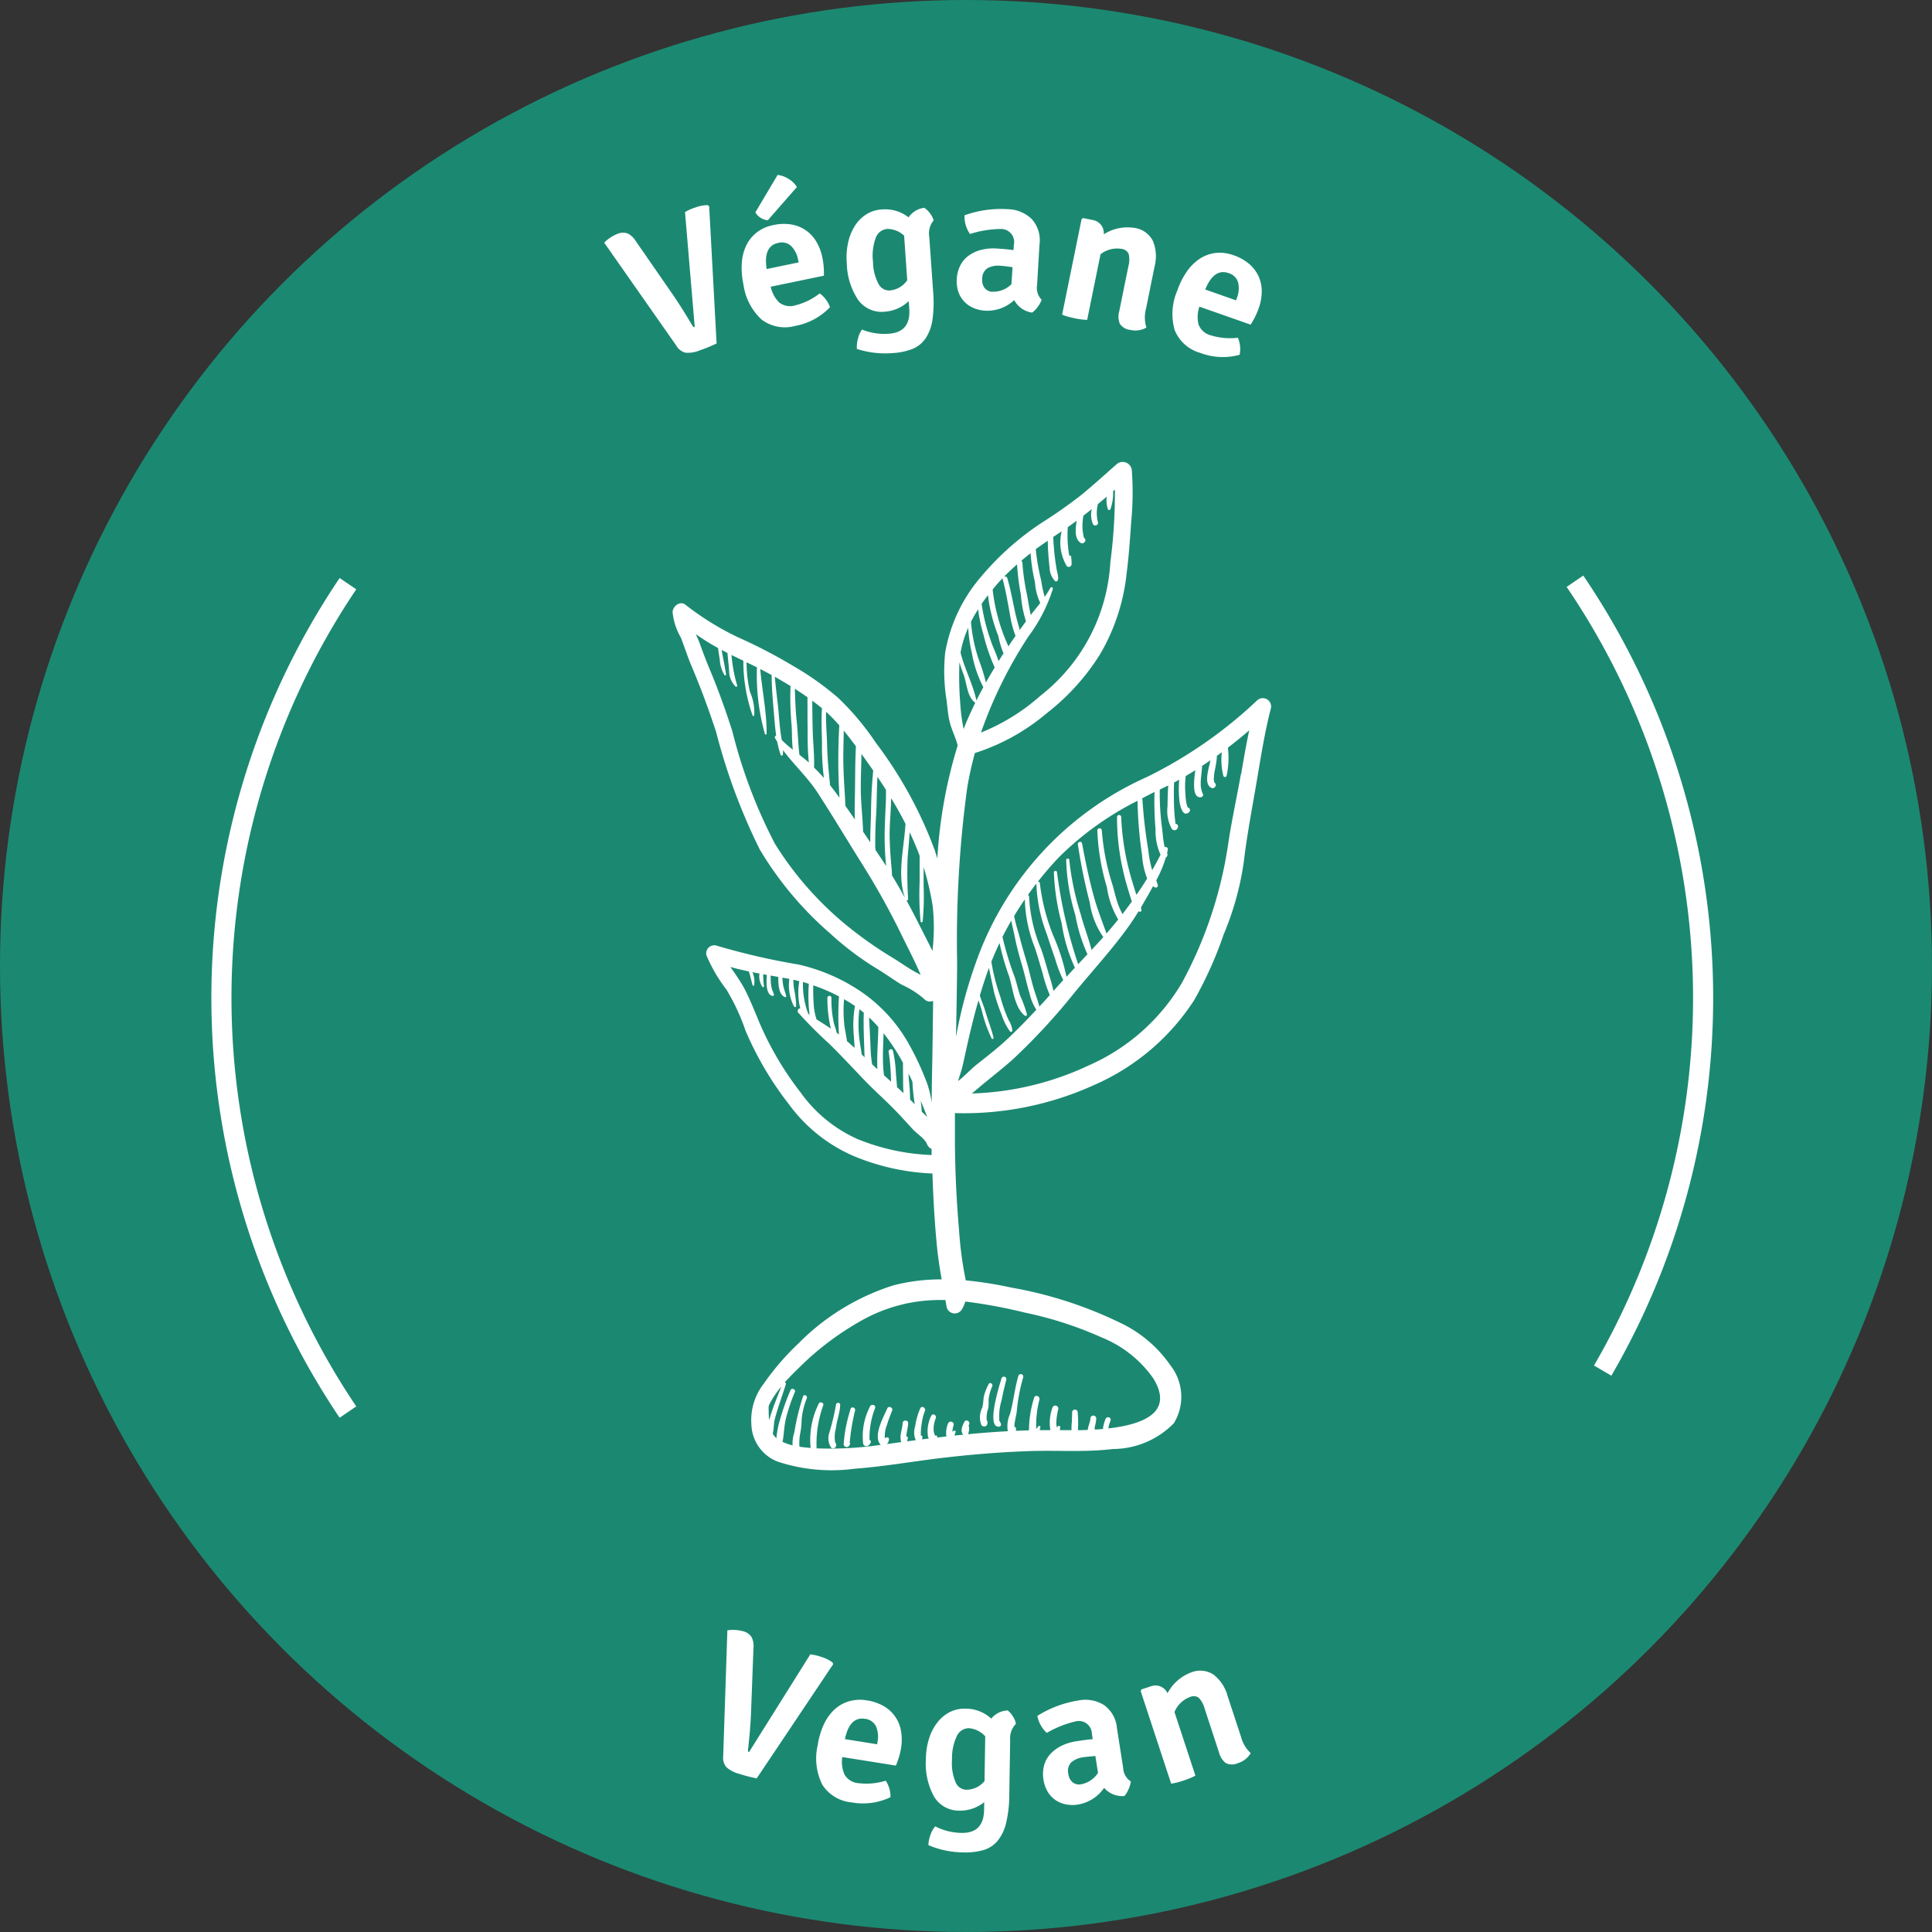<svg xmlns="http://www.w3.org/2000/svg" width="92.925" height="92.925" viewBox="0 0 92.925 92.925"><rect x="0" y="0" width="92.925" height="92.925" fill="#333333" stroke="none"/><defs><style>.a{fill:#1b8971;}.b{fill:#fff;}</style></defs><ellipse class="a" cx="46.462" cy="46.462" rx="46.462" ry="46.462" transform="translate(0 0)"/><g transform="translate(34.784 78.396)"><path class="b" d="M51.933,111.869l2.947-4.7a2.278,2.278,0,0,1,.519.117,1.925,1.925,0,0,1,.55.267l.031.089-3.677,5.49a7.2,7.2,0,0,1-.839-.218,1.5,1.5,0,0,1-.626-.326.725.725,0,0,1-.146-.538l.2-6.039a1.869,1.869,0,0,1,.76.045.675.675,0,0,1,.406.285.946.946,0,0,1,.088.53l-.118,3.162q-.033.755-.142,1.714C51.874,111.815,51.891,111.856,51.933,111.869Z" transform="translate(-50.691 -105.992)"/><path class="b" d="M60.2,113.417l-2.579-.411a1.531,1.531,0,0,0,.11.846.853.853,0,0,0,.687.412,3.128,3.128,0,0,0,1.293-.12,1.356,1.356,0,0,1,.228.793,3.051,3.051,0,0,1-1.879.248,1.864,1.864,0,0,1-1.4-.851,2.824,2.824,0,0,1-.22-1.9,3.7,3.7,0,0,1,.293-.993,2.294,2.294,0,0,1,.507-.715,1.76,1.76,0,0,1,.7-.4,1.912,1.912,0,0,1,.86-.046,2.305,2.305,0,0,1,.818.279,1.7,1.7,0,0,1,.83,1.2,2.434,2.434,0,0,1,0,.815,3.369,3.369,0,0,1-.1.44C60.3,113.151,60.258,113.286,60.2,113.417Zm-1.491-2.25c-.486-.078-.807.249-.961.977l1.551.248.017-.112a1.257,1.257,0,0,0-.072-.75A.664.664,0,0,0,58.714,111.167Z" transform="translate(-51.894 -106.892)"/><path class="b" d="M66.195,111.271a1.082,1.082,0,0,1,.792-.394,1.031,1.031,0,0,1,.251.289.959.959,0,0,1,.146.353.99.99,0,0,0-.278.781l-.043,2.64a5.759,5.759,0,0,1-.155,1.36,2.137,2.137,0,0,1-.411.854,1.4,1.4,0,0,1-.674.439,3.14,3.14,0,0,1-.944.113,4.393,4.393,0,0,1-1.707-.35,1.577,1.577,0,0,1,.1-.491,1.228,1.228,0,0,1,.229-.412,2.863,2.863,0,0,0,1.272.314q1.061.018,1.079-1.109l.006-.369a1.837,1.837,0,0,1-1.17.407,1.393,1.393,0,0,1-1.243-.673,3.285,3.285,0,0,1-.392-1.8,3.336,3.336,0,0,1,.163-1.029,2.455,2.455,0,0,1,.409-.764,1.779,1.779,0,0,1,.59-.479,1.547,1.547,0,0,1,.713-.159A1.812,1.812,0,0,1,66.195,111.271Zm-.323,3,.035-2.148a1.188,1.188,0,0,0-.778-.391.641.641,0,0,0-.593.388,2.49,2.49,0,0,0-.227,1.132,2.309,2.309,0,0,0,.176,1.087.574.574,0,0,0,.5.353A1.136,1.136,0,0,0,65.872,114.276Z" transform="translate(-53.303 -107.005)"/><path class="b" d="M74.347,114.183a1.367,1.367,0,0,1-.113.382,1.121,1.121,0,0,1-.2.318,1.151,1.151,0,0,1-.972-.394,1.9,1.9,0,0,1-1.236.8,1.63,1.63,0,0,1-.659-.017,1.339,1.339,0,0,1-.507-.241,1.3,1.3,0,0,1-.341-.407,1.611,1.611,0,0,1-.171-.51,1.652,1.652,0,0,1,.028-.707,1.333,1.333,0,0,1,.306-.551,1.8,1.8,0,0,1,.533-.39,2.461,2.461,0,0,1,.709-.217q.5-.079.789-.1l-.039-.252a.628.628,0,0,0-.8-.6,4.98,4.98,0,0,0-1.37.55,1.5,1.5,0,0,1-.454-.819,5.27,5.27,0,0,1,1.981-.742,1.7,1.7,0,0,1,1.211.212,1.514,1.514,0,0,1,.636,1.117l.3,1.916A.821.821,0,0,0,74.347,114.183Zm-2.393.136a1.245,1.245,0,0,0,.814-.549l-.127-.813-.293.027c-.1.009-.186.019-.273.033a1.08,1.08,0,0,0-.6.252.591.591,0,0,0-.136.543.629.629,0,0,0,.209.412A.5.5,0,0,0,71.954,114.319Z" transform="translate(-54.74 -106.894)"/><path class="b" d="M80.331,109.694l.645,1.96a1.623,1.623,0,0,0,.469.792,1.068,1.068,0,0,1-.609.479.693.693,0,0,1-.588,0,.913.913,0,0,1-.326-.506l-.689-2.1a1.224,1.224,0,0,0-.285-.533.416.416,0,0,0-.422-.04,1.286,1.286,0,0,0-.748.724l1.006,3.057a2.258,2.258,0,0,1-.271.129c-.1.039-.2.075-.3.109s-.2.063-.3.09a2.3,2.3,0,0,1-.295.057l-1.465-4.45.034-.081.45-.147a.638.638,0,0,1,.807.332,2.111,2.111,0,0,1,1.117-.994,1.171,1.171,0,0,1,1.1.1A1.93,1.93,0,0,1,80.331,109.694Z" transform="translate(-56.072 -106.52)"/></g><g transform="translate(29.06 8.412)"><path class="b" d="M47.789,24.959l-.467-5.528a2.2,2.2,0,0,1,.484-.218,1.9,1.9,0,0,1,.6-.119l.077.054.358,6.6a7.13,7.13,0,0,1-.8.329,1.48,1.48,0,0,1-.7.116.716.716,0,0,1-.44-.343L43.434,20.9a1.884,1.884,0,0,1,.636-.421.672.672,0,0,1,.5-.016.954.954,0,0,1,.389.371l1.8,2.6q.426.625.916,1.455C47.708,24.949,47.747,24.973,47.789,24.959Z" transform="translate(-43.434 -17.641)"/><path class="b" d="M55.773,22.1l-2.557.531a1.537,1.537,0,0,0,.4.752.858.858,0,0,0,.789.142,3.134,3.134,0,0,0,1.167-.572,1.367,1.367,0,0,1,.494.662,3.063,3.063,0,0,1-1.67.9,1.869,1.869,0,0,1-1.614-.3,2.819,2.819,0,0,1-.879-1.7,3.644,3.644,0,0,1-.077-1.032,2.276,2.276,0,0,1,.219-.847,1.77,1.77,0,0,1,.509-.623,1.9,1.9,0,0,1,.788-.347,2.28,2.28,0,0,1,.864-.029,1.725,1.725,0,0,1,.7.281,1.757,1.757,0,0,1,.506.548,2.442,2.442,0,0,1,.288.762,3.445,3.445,0,0,1,.064.446C55.773,21.813,55.777,21.955,55.773,22.1Zm-3.3-3.038,1.074-1.808a1.236,1.236,0,0,1,.528.191,1.159,1.159,0,0,1,.4.39l-1.4,1.6A.792.792,0,0,1,52.478,19.06Zm1.1,1.463q-.723.15-.552,1.255l1.539-.319-.024-.11a1.261,1.261,0,0,0-.334-.675A.66.66,0,0,0,53.583,20.522Z" transform="translate(-45.206 -17.252)"/><path class="b" d="M61.2,19.719a1.081,1.081,0,0,1,.756-.461,1.073,1.073,0,0,1,.274.266.979.979,0,0,1,.176.339.99.99,0,0,0-.21.8l.186,2.633a5.916,5.916,0,0,1-.036,1.369,2.144,2.144,0,0,1-.337.887,1.4,1.4,0,0,1-.634.5,3.15,3.15,0,0,1-.93.194,4.415,4.415,0,0,1-1.732-.2,1.551,1.551,0,0,1,.055-.5,1.194,1.194,0,0,1,.193-.431,2.864,2.864,0,0,0,1.294.2q1.058-.075.979-1.2l-.027-.368a1.849,1.849,0,0,1-1.132.507,1.4,1.4,0,0,1-1.3-.565,3.3,3.3,0,0,1-.546-1.763,3.346,3.346,0,0,1,.074-1.039,2.444,2.444,0,0,1,.341-.8,1.782,1.782,0,0,1,.547-.527,1.526,1.526,0,0,1,.7-.219A1.81,1.81,0,0,1,61.2,19.719Zm-.064,3.021-.15-2.142a1.184,1.184,0,0,0-.81-.323.642.642,0,0,0-.558.438,2.5,2.5,0,0,0-.128,1.147,2.312,2.312,0,0,0,.269,1.068.575.575,0,0,0,.529.308A1.132,1.132,0,0,0,61.136,22.741Z" transform="translate(-46.56 -17.676)"/><path class="b" d="M69.017,23.7a1.3,1.3,0,0,1-.192.348,1.14,1.14,0,0,1-.263.269,1.156,1.156,0,0,1-.863-.6,1.9,1.9,0,0,1-1.38.509,1.638,1.638,0,0,1-.639-.159,1.323,1.323,0,0,1-.442-.345,1.3,1.3,0,0,1-.246-.472,1.583,1.583,0,0,1-.056-.535,1.651,1.651,0,0,1,.181-.685,1.332,1.332,0,0,1,.419-.471,1.775,1.775,0,0,1,.6-.265,2.411,2.411,0,0,1,.737-.058c.341.022.6.047.793.078l.016-.255a.627.627,0,0,0-.653-.762,4.957,4.957,0,0,0-1.457.24,1.5,1.5,0,0,1-.264-.9,5.227,5.227,0,0,1,2.094-.293,1.7,1.7,0,0,1,1.137.471,1.514,1.514,0,0,1,.376,1.228L68.8,22.988A.822.822,0,0,0,69.017,23.7Zm-2.365-.387a1.244,1.244,0,0,0,.914-.36l.053-.821-.291-.039c-.094-.011-.185-.021-.274-.026a1.076,1.076,0,0,0-.643.116.592.592,0,0,0-.25.5.633.633,0,0,0,.114.448A.5.5,0,0,0,66.652,23.317Z" transform="translate(-47.978 -17.694)"/><path class="b" d="M75.809,22.21,75.4,24.232a1.622,1.622,0,0,0,.016.92,1.064,1.064,0,0,1-.767.114.684.684,0,0,1-.509-.292.9.9,0,0,1-.032-.6l.439-2.161a1.224,1.224,0,0,0,.017-.6.419.419,0,0,0-.347-.245,1.287,1.287,0,0,0-1.008.258l-.642,3.154a2.112,2.112,0,0,1-.3-.023c-.1-.014-.207-.032-.312-.054s-.207-.046-.308-.073a2.125,2.125,0,0,1-.285-.1l.935-4.591.069-.054.464.094a.638.638,0,0,1,.536.688,2.12,2.12,0,0,1,1.464-.31,1.173,1.173,0,0,1,.9.633A1.933,1.933,0,0,1,75.809,22.21Z" transform="translate(-49.336 -17.809)"/><path class="b" d="M81.852,25.458l-2.465-.865a1.53,1.53,0,0,0-.043.853.848.848,0,0,0,.6.528,3.118,3.118,0,0,0,1.293.113,1.346,1.346,0,0,1,.083.821,3.048,3.048,0,0,1-1.893-.092A1.867,1.867,0,0,1,78.2,25.726a2.824,2.824,0,0,1,.125-1.909,3.684,3.684,0,0,1,.465-.924,2.313,2.313,0,0,1,.626-.613,1.777,1.777,0,0,1,.757-.271,1.905,1.905,0,0,1,.854.11,2.263,2.263,0,0,1,.755.42,1.736,1.736,0,0,1,.453.6,1.76,1.76,0,0,1,.15.731,2.461,2.461,0,0,1-.146.8,3.537,3.537,0,0,1-.176.416C82,25.213,81.928,25.337,81.852,25.458Zm-1.065-2.48q-.7-.244-1.12.79l1.483.521.037-.107a1.263,1.263,0,0,0,.063-.75A.663.663,0,0,0,80.787,22.978Z" transform="translate(-50.758 -18.255)"/></g><path class="b" d="M25.645,82.226a36.138,36.138,0,0,1,0-40.388l.8.543a35.17,35.17,0,0,0,0,39.3Z" transform="translate(-9.31 -14.036)"/><path class="b" d="M104.283,80.172l-.836-.488a35.179,35.179,0,0,0-1.315-37.45l.8-.545a36.153,36.153,0,0,1,1.351,38.483Z" transform="translate(-26.78 -14.005)"/><path class="b" d="M55.663,80.112c0-.133-.192-.129-.2,0a11.916,11.916,0,0,1-.317,1.324.826.826,0,0,0,.08.726.145.145,0,0,0,.241-.14.084.084,0,0,0-.041-.092,1.546,1.546,0,0,1,.034-.7C55.5,80.851,55.653,80.5,55.663,80.112Zm.5.205A7.165,7.165,0,0,0,55.831,82a.145.145,0,0,0,.268.073l.024-.046a.115.115,0,0,0,0-.106,10.061,10.061,0,0,1,.258-1.543C56.412,80.234,56.194,80.172,56.158,80.317Zm.933-.121a3.109,3.109,0,0,0-.326,1.789.161.161,0,0,0,.266.07.3.3,0,0,0,.1-.146.1.1,0,0,0-.062-.115,3.9,3.9,0,0,1,.27-1.529C57.392,80.106,57.15,80.046,57.091,80.2Zm5.644.842a.212.212,0,0,0-.028-.188,1.345,1.345,0,0,1,.076-.583,2.155,2.155,0,0,0,.013-.392,2.017,2.017,0,0,1,.177-.655c.051-.12-.118-.227-.179-.1a2.983,2.983,0,0,0-.2.493c-.062.207-.039.45-.111.651a1.014,1.014,0,0,0-.032.816C62.513,81.182,62.716,81.175,62.735,81.038Zm.588.117c.069-.011.085-.1.06-.149l-.035-.081a.056.056,0,0,0-.032-.032,2.643,2.643,0,0,1,.107-1.006c.061-.33.144-.656.224-.983a.119.119,0,0,0-.23-.063C63.337,79.132,62.652,81.258,63.322,81.155ZM75.705,46.239a21.436,21.436,0,0,1-5.3,3.679A15.323,15.323,0,0,0,62.169,58.9a22.042,22.042,0,0,0-.9,3.333c-.012.057-.022.114-.034.172.022-1.182.045-2.364.054-3.547a54.743,54.743,0,0,1,.478-8.384,16.514,16.514,0,0,1,.376-1.715,10.044,10.044,0,0,0,3.45-1.91A10.9,10.9,0,0,0,68.169,44a9.687,9.687,0,0,0,1.276-3.917c.107-.82.16-1.642.218-2.467a14.7,14.7,0,0,0,.03-2.429.441.441,0,0,0-.744-.308c-.555.488-1.1.985-1.673,1.456a22.941,22.941,0,0,1-1.882,1.325,13.45,13.45,0,0,0-2.962,2.629,7.547,7.547,0,0,0-1.718,3.643,8.708,8.708,0,0,0,.069,2.295c.041.331.062.654.135.983.09.4.282.754.386,1.144,0,.013.009.024.013.036a22.875,22.875,0,0,0-.98,5.438q-.064-.209-.133-.418a20.091,20.091,0,0,0-2.823-5.142,12.97,12.97,0,0,0-1.8-2.15,13.845,13.845,0,0,0-2.156-1.534,24.661,24.661,0,0,0-2.632-1.372,13.422,13.422,0,0,1-2.576-1.589c-.263-.2-.6.077-.614.353a3.019,3.019,0,0,0,.4,1.234c.177.46.326.929.518,1.382.438,1.032.824,2.082,1.174,3.147a28.821,28.821,0,0,0,2.1,5.658,16.566,16.566,0,0,0,3.381,4.035,14.5,14.5,0,0,0,2.24,1.692c.416.244.8.536,1.212.78a4.377,4.377,0,0,1,1.065.674.371.371,0,0,0,.441.1c-.013,1.065-.024,2.13-.046,3.194q-.018.852-.024,1.7a4.906,4.906,0,0,0-.207-.89,13.439,13.439,0,0,0-.845-1.845,7.452,7.452,0,0,0-2.312-2.579,8.875,8.875,0,0,0-3.038-1.326,32.853,32.853,0,0,1-3.956-.913.387.387,0,0,0-.473.473,7.3,7.3,0,0,0,.957,1.64,10.12,10.12,0,0,1,.92,1.978,15.9,15.9,0,0,0,2.1,3.559,7.584,7.584,0,0,0,3.024,2.44,10.947,10.947,0,0,0,3.867.874c.037,1.132.1,2.263.207,3.4.053.57.139,1.132.237,1.693a9.09,9.09,0,0,0-2.322.287,11.135,11.135,0,0,0-4.565,2.792A12.4,12.4,0,0,0,51.982,79.1a2.858,2.858,0,0,0-.588,1.971,1.978,1.978,0,0,0,1.263,1.77,8.293,8.293,0,0,0,3.713.34c1.378-.1,2.744-.345,4.116-.509,1.423-.17,2.852-.288,4.285-.338,1.343-.046,2.675.064,4.016-.1a4.12,4.12,0,0,0,2.926-1.24,2.443,2.443,0,0,0-.153-2.767,6.107,6.107,0,0,0-2.427-2.063,19.873,19.873,0,0,0-5.27-1.7,18.622,18.622,0,0,0-2.16-.341c-.018-.106-.039-.214-.062-.324a17.746,17.746,0,0,1-.259-2.082c-.124-1.416-.189-2.828-.2-4.249,0-.464,0-.927,0-1.39a15.134,15.134,0,0,0,6.665-1.338,10.935,10.935,0,0,0,4.843-4.095,18.818,18.818,0,0,0,1.422-3.168,14.053,14.053,0,0,0,.967-3.5c.145-1.224.374-2.425.582-3.639.213-1.239.4-2.485.711-3.7A.4.4,0,0,0,75.705,46.239ZM65.647,38.548a12.834,12.834,0,0,0,.09,1.3.955.955,0,0,0,.268.645.085.085,0,0,0,.1-.013c.1-.084,0-.405-.021-.506a11.944,11.944,0,0,1-.173-1.608l.267-.177c.047-.03.092-.062.139-.093a2.231,2.231,0,0,0,.245,1.672.137.137,0,0,0,.233-.1,2.383,2.383,0,0,0-.025-.368.054.054,0,0,0-.086-.027,5.658,5.658,0,0,1-.072-1.379q.216-.151.428-.308c-.067.412-.112.878.2,1.071a.131.131,0,0,0,.156-.02.151.151,0,0,0,.06-.135.1.1,0,0,0-.066-.088,2.416,2.416,0,0,1-.024-1.076c.133-.1.267-.207.4-.312a1.148,1.148,0,0,0,.057.725c.069.128.29.039.237-.1a1.791,1.791,0,0,1,0-.867c.142-.118.284-.236.424-.356a1.347,1.347,0,0,0,.056.6.065.065,0,0,0,.124,0,2.365,2.365,0,0,0,.128-.864l.086-.075a25.9,25.9,0,0,1-.22,3.5A8.756,8.756,0,0,1,65.3,46a9.822,9.822,0,0,1-2.864,1.775,21.1,21.1,0,0,1,2.279-4.617,7.688,7.688,0,0,0,1.177-2.29.066.066,0,0,0-.121-.05,4.271,4.271,0,0,1-.273.429,6.516,6.516,0,0,1-.168-.792,10.625,10.625,0,0,1-.258-1.493l0-.01C65.264,38.815,65.455,38.68,65.647,38.548Zm-.825.6a8.452,8.452,0,0,0,.211,1.393,2.669,2.669,0,0,0,.255,1c-.151.194-.308.385-.457.577-.073-.315-.121-.64-.177-.949a10.982,10.982,0,0,1-.226-1.553.123.123,0,0,0-.055-.1C64.519,39.387,64.67,39.267,64.822,39.149Zm-.651.536a11.8,11.8,0,0,0,.185,1.469,5.462,5.462,0,0,0,.244,1.271l-.3.415c-.077-.287-.162-.574-.225-.863-.118-.544-.215-1.091-.371-1.627a.113.113,0,0,0-.159-.071C63.744,40.073,63.955,39.876,64.171,39.685Zm-.888.871c.064-.071.13-.139.2-.207a.109.109,0,0,0,0,.064c.146.539.235,1.088.338,1.636a5.3,5.3,0,0,0,.277,1.079c-.116.163-.229.329-.342.5a8.928,8.928,0,0,1-.759-2.729C63.087,40.778,63.184,40.665,63.283,40.556Zm-.51.611a7.693,7.693,0,0,0,.5,1.968,4.144,4.144,0,0,0,.247.832q-.122.188-.24.376c-.1-.352-.284-.7-.387-1.03a9.286,9.286,0,0,1-.428-1.726Q62.614,41.372,62.773,41.167Zm-.475.678a7.417,7.417,0,0,0,.256,1.212,9.022,9.022,0,0,0,.543,1.589q-.218.357-.422.722a10.3,10.3,0,0,0-.366-1.159,7.872,7.872,0,0,1-.356-1.756C62.056,42.246,62.173,42.043,62.3,41.845Zm-.477.89A6.783,6.783,0,0,0,62,43.956a5.525,5.525,0,0,0,.55,1.636c-.115.211-.226.425-.334.64-.165-.783-.568-1.519-.762-2.3A4.98,4.98,0,0,1,61.821,42.735ZM61.4,44.394c.057.2.124.393.2.589.159.426.16,1.035.535,1.34a.053.053,0,0,0,.029.013c-.174.355-.339.715-.49,1.081-.025.062-.049.125-.073.188-.006-.026-.011-.052-.016-.078a9.079,9.079,0,0,1-.147-1.157A17.039,17.039,0,0,1,61.4,44.394ZM59.85,66.264c-.089-.085-.178-.17-.263-.255-.009-.174-.027-.35-.049-.525C59.646,65.744,59.749,66.005,59.85,66.264Zm-.711-1.7a9.267,9.267,0,0,0,.112,1.089c-.074-.077-.149-.153-.224-.228a9.056,9.056,0,0,0-.066-1c0-.084-.008-.168-.011-.252C59.015,64.3,59.078,64.433,59.139,64.565Zm-1.389-2.33a9.907,9.907,0,0,1,.934,1.423c0,.254,0,.509.006.763,0,.222,0,.464.021.7q-.155-.147-.312-.292c-.014-.226-.041-.453-.054-.673a6.557,6.557,0,0,0-.141-1.073c-.031-.135-.237-.077-.207.057a10.579,10.579,0,0,1,.113,1.426l-.338-.305a5.769,5.769,0,0,1-.05-.719C57.711,63.105,57.739,62.671,57.75,62.235Zm-.251-.3c-.009.585-.059,1.169-.053,1.755,0,.087,0,.181.006.277-.085-.077-.169-.156-.252-.234a6.236,6.236,0,0,1-.07-.684c-.021-.524-.048-1.049-.077-1.573C57.209,61.624,57.358,61.777,57.5,61.937Zm-.912-.854c.072.056.144.113.213.171-.024.652.011,1.3.03,1.952q0,.1.014.192l-.144-.136c-.027-.205-.066-.409-.091-.6A5.791,5.791,0,0,1,56.588,61.083ZM55.85,60.6c.086.049.173.1.257.151s.181.117.268.177a5.291,5.291,0,0,0-.056,1.4c.015.195.024.4.04.616q-.181-.166-.367-.328c-.032-.235-.082-.467-.115-.664A6.4,6.4,0,0,1,55.85,60.6Zm-1.48-.668a8.513,8.513,0,0,1,1.236.533,13.657,13.657,0,0,0,0,1.832c-.037-.028-.073-.058-.111-.086-.028-.14-.081-.278-.126-.427a5.107,5.107,0,0,1-.125-1.27.1.1,0,0,0-.194,0,6.235,6.235,0,0,0,.165,1.5c-.227-.155-.459-.3-.69-.446a3.288,3.288,0,0,1-.123-.571A9.556,9.556,0,0,1,54.37,59.93Zm-.214-.07v0a7.889,7.889,0,0,0,.033,1.481l-.062-.042a4,4,0,0,1-.253-1.528C53.968,59.8,54.062,59.831,54.156,59.86Zm2.394,7.488a6.746,6.746,0,0,1-2.8-2.278,15.212,15.212,0,0,1-1.957-3.314c-.248-.59-.477-1.185-.78-1.75a11.119,11.119,0,0,0-.632-.959c.295.082.591.152.889.215.076.218.114.442.185.669a.035.035,0,0,0,.066,0,1.077,1.077,0,0,0-.079-.634c.114.024.227.046.341.067a.877.877,0,0,0,.147.646.042.042,0,0,0,.069-.04,4.158,4.158,0,0,1-.039-.573l.177.032c-.035.441-.03.979.295,1.011.033,0,.049-.032.045-.059a1.333,1.333,0,0,0-.086-.235,1.671,1.671,0,0,1-.066-.446c-.006-.08-.006-.159-.007-.239l.371.065c-.006.363.017.856.322.971.034.013.063-.025.055-.056-.043-.175-.113-.341-.145-.52a2.492,2.492,0,0,1-.036-.36l.185.032c.05.009.1.021.148.03a2.227,2.227,0,0,0,.229,1.33.056.056,0,0,0,.1-.028,4.652,4.652,0,0,0-.108-.856c-.015-.135-.023-.271-.028-.407.1.021.192.045.287.069a3.132,3.132,0,0,0,.047,1.312c-.092-.021-.164.119-.1.2a20.725,20.725,0,0,0,1.486,1.492c.569.558,1.106,1.137,1.656,1.713.115.121.234.238.353.356a.637.637,0,0,0,.069.069c.392.382.8.752,1.175,1.146.262.273.516.554.771.833.188.206.576.446.681.707a.453.453,0,0,0,.225.244l0,.289A10.438,10.438,0,0,1,56.55,67.348ZM58.114,50.93c.246.4.479.816.692,1.236-.067,1.154-.417,2.461-.027,3.556q-.3-.545-.625-1.077c0-.112-.007-.224-.017-.334-.05-.529-.088-1.058-.094-1.59C58.038,52.135,58.107,51.527,58.114,50.93Zm-.723.83c.031-.47.029-.945.046-1.416.006-.144.012-.292.018-.441q.211.312.412.629c0,.211,0,.423-.009.631-.025.573-.058,1.146-.055,1.719,0,.437.029.875.071,1.312-.118-.184-.237-.366-.36-.546l-.151-.224c-.007-.071-.013-.143-.013-.215C57.349,52.724,57.359,52.242,57.391,51.759Zm-.7-2.953q.284.393.562.795c-.065.662-.1,1.33-.106,2-.008.5-.042.976-.035,1.452l-.346-.514c-.019-.68-.109-1.372-.11-2.042C56.651,49.937,56.68,49.371,56.687,48.807Zm-.851-1.121c.2.243.391.494.58.749-.035.687-.035,1.38-.043,2.059-.006.459-.029.965-.006,1.462q-.226-.33-.457-.656c-.021-.593-.075-1.186-.09-1.778C55.8,48.91,55.826,48.3,55.836,47.686Zm-.851-.906a8.026,8.026,0,0,1,.632.648,29.236,29.236,0,0,0,.009,3.478c-.11-.15-.22-.3-.333-.446l-.121-.155c-.057-.636-.129-1.264-.14-1.907C55.023,47.859,54.97,47.318,54.985,46.78Zm-.249-.216c.017.013.032.028.049.043-.042.55-.008,1.106,0,1.659a12.062,12.062,0,0,0,.092,1.692q-.227-.26-.475-.5c.025-.562-.044-1.143-.061-1.7-.015-.5-.021-1.009-.024-1.514C54.462,46.346,54.6,46.452,54.736,46.564Zm-.649-.491c0,.561,0,1.122.008,1.683a13.825,13.825,0,0,0,.057,1.461l-.072-.065c-.118-.1-.248-.206-.38-.307-.067-.535-.073-1.081-.131-1.616s-.073-1.041-.089-1.562C53.685,45.8,53.888,45.933,54.087,46.073ZM52.6,45.135c.226.132.453.267.676.4a14.515,14.515,0,0,0,.047,1.849c.032.346.008.8.065,1.215a4.755,4.755,0,0,1-.535-.47c-.006-.039-.013-.079-.02-.118-.058-.357-.089-.708-.118-1.068-.05-.62-.147-1.236-.193-1.856Zm6.8,14.222c-.414-.215-.778-.484-1.174-.728a18.965,18.965,0,0,1-2.266-1.592,15.96,15.96,0,0,1-3.432-3.909A24.459,24.459,0,0,1,50.474,47.7c-.322-1-.675-1.991-1.082-2.959-.181-.43-.341-.86-.5-1.3-.046-.125-.109-.26-.174-.4a11.132,11.132,0,0,0,1.074.669c.019.177.046.353.078.532a1.626,1.626,0,0,0,.233.773.042.042,0,0,0,.071-.029c-.053-.4-.149-.789-.211-1.185l.087.046.192.1c.024.29.06.579.08.87a1.057,1.057,0,0,0,.307.74c.035.031.1,0,.081-.047a6.986,6.986,0,0,1-.273-1.466c.19.093.38.184.569.275a7.913,7.913,0,0,0,.443,2.632c.013.036.071.043.08,0a2.421,2.421,0,0,0-.207-1.141,6.582,6.582,0,0,1-.162-1.416q.25.121.5.244a10.461,10.461,0,0,0,.382,3.2.043.043,0,0,0,.084-.012c.007-1.038-.218-2.07-.307-3.107q.276.141.549.291c0,.651.065,1.295.118,1.943.027.321.052.646.1.968a.084.084,0,0,0-.05.129c.032.058.065.114.1.169a4.472,4.472,0,0,0,.163.625.056.056,0,0,0,.109-.014,1.54,1.54,0,0,0,.006-.208c.532.708,1.2,1.325,1.683,2.072.7,1.084,1.363,2.189,2.046,3.282a36.182,36.182,0,0,1,1.939,3.461c.282.586.588,1.161.851,1.756.035.077.066.159.1.241Zm.71-1.063c-.2-.408-.409-.808-.612-1.213s-.425-.833-.648-1.241a.055.055,0,0,0,.083-.05,19.326,19.326,0,0,1-.026-1.971c.03-.417.075-.832.1-1.249.141.3.272.6.391.9.03.077.058.155.087.233q0,.628,0,1.257a14.044,14.044,0,0,0,.046,1.9.051.051,0,0,0,.1,0,12.91,12.91,0,0,0,.046-1.729l0-.881a13.437,13.437,0,0,1,.438,1.882A9.616,9.616,0,0,1,60.1,58.294Zm-7.866,22.55c-.02-.212-.018-.427-.022-.613,0-.01,0-.019,0-.028.006-.028.014-.054.021-.081a4.281,4.281,0,0,1,.59-.89c-.194.5-.4.986-.552,1.5ZM54.4,82.052l.017-.009,0,0A.066.066,0,0,0,54.4,82.052Zm14.092-.819h-.01C68.5,81.228,68.5,81.231,68.493,81.233Zm-6.983-5.7a1.564,1.564,0,0,0,.174-.391,24.123,24.123,0,0,1,2.849.528,17.993,17.993,0,0,1,3.739,1.211,5.562,5.562,0,0,1,2.465,1.974c.993,1.644-.539,2.2-2.17,2.388a.958.958,0,0,1,.023-.141c.021-.083.052-.163.079-.244.05-.154-.188-.216-.241-.066a1.683,1.683,0,0,0-.125.479c-.132.012-.264.022-.394.03a.193.193,0,0,0-.007-.073c.006-.039.014-.08.023-.12a1.575,1.575,0,0,0,.056-.342.14.14,0,0,0-.28,0c-.013.188-.111.364-.13.551-.162.006-.32.01-.472.013a5.911,5.911,0,0,0-.011-.859.133.133,0,0,0-.266,0l-.013.457a2.579,2.579,0,0,0-.016.4c-.21,0-.4,0-.56,0a1.519,1.519,0,0,0,.014-.151.061.061,0,0,0-.1-.043c-.014.013-.034.039-.053.061a.648.648,0,0,1-.032-.266,2.81,2.81,0,0,1,.09-.6.145.145,0,0,0-.28-.077,2.1,2.1,0,0,0-.1,1.051l.008.023q-.259,0-.518,0c.01-.046.021-.092.032-.139a.056.056,0,0,0-.1-.043q-.049.066-.1.125a4.917,4.917,0,0,1,.157-1.42c.024-.169-.23-.244-.26-.072a5.262,5.262,0,0,0-.246,1.559q-.315.009-.628.024a.476.476,0,0,0,0-.13.063.063,0,0,0-.074-.058c0-.272.1-.532.121-.812a8.587,8.587,0,0,1,.305-1.578.121.121,0,0,0-.233-.065c-.182.607-.233,1.247-.409,1.849a1.445,1.445,0,0,0-.1.812q-.957.052-1.911.144a.066.066,0,0,0,.007-.022.773.773,0,0,0,.039-.345.049.049,0,0,0-.029-.034l.031-.063c.071-.15-.146-.281-.224-.131-.092.176-.217.444-.058.618l-.42.043a1.272,1.272,0,0,1,.054-.166c.021-.05-.044-.086-.084-.065a.461.461,0,0,0-.07.048,1.2,1.2,0,0,1,.057-.315c.051-.175-.211-.244-.27-.075a1.2,1.2,0,0,0-.075.616l-.446.051.006-.023a.061.061,0,0,0-.1-.059h0a.766.766,0,0,1-.073-.248,1.338,1.338,0,0,1,.1-.592c.063-.144-.142-.271-.215-.125a1.651,1.651,0,0,0-.159.989.373.373,0,0,0,.04.106l-.326.04c.007-.029.009-.062.016-.113a.056.056,0,0,0-.073-.067v-.009c0-.05,0-.1,0-.151a2.726,2.726,0,0,1,.039-.393,2.54,2.54,0,0,1,.155-.63c.065-.147-.147-.279-.221-.129a3.394,3.394,0,0,0-.247.874.926.926,0,0,0,.03.657l-.415.055a.425.425,0,0,1,.038-.146.066.066,0,0,0-.074-.082c0-.214.079-.427.084-.644,0-.17-.254-.169-.263,0-.016.312-.171.6-.068.91l-.4.055-.289.04a.379.379,0,0,0,.1-.238.089.089,0,0,0-.132-.077l-.069.034a1.5,1.5,0,0,1,.11-.659c.066-.232.159-.456.245-.681.051-.135-.177-.231-.234-.1-.18.422-.71,1.335-.319,1.759a16.848,16.848,0,0,1-3.093.167.157.157,0,0,0,.006-.092,5.416,5.416,0,0,1,.323-1.975c.05-.121-.158-.208-.212-.089a3.884,3.884,0,0,0-.394,2.137c-.177-.015-.357-.032-.536-.059a2.354,2.354,0,0,1,.043-.684,3.489,3.489,0,0,0,.058-.6,3.584,3.584,0,0,1,.249-1.042c.05-.118-.118-.223-.177-.1a11.153,11.153,0,0,0-.42,1.73,1.792,1.792,0,0,0-.088.63,2.508,2.508,0,0,1-.48-.166c.069-.355.073-.739.154-1.089a8.623,8.623,0,0,1,.442-1.318c.049-.12-.158-.206-.209-.088a10.9,10.9,0,0,0-.483,1.337,4.648,4.648,0,0,0-.2.977.849.849,0,0,1-.176-.215c.058-.216.044-.493.1-.7.149-.567.354-1.11.529-1.669a.075.075,0,0,0-.05-.1c.236-.263.489-.51.73-.747a13.846,13.846,0,0,1,3.028-2.262,7.656,7.656,0,0,1,3.792-.95l.175,0,.066.359A.4.4,0,0,0,61.51,75.53Zm9.276-24.9a14.425,14.425,0,0,0,.048,1.79,2.743,2.743,0,0,0,.24,1.226c-.126.25-.262.5-.4.741-.006-.015-.011-.029-.016-.045a5.319,5.319,0,0,1-.173-.916,23.668,23.668,0,0,1-.282-2.421.116.116,0,0,0-.021-.066C70.38,50.836,70.582,50.733,70.786,50.632ZM66.2,53.757a14.719,14.719,0,0,1,3.765-2.7,20.343,20.343,0,0,0,.216,2.6,3.858,3.858,0,0,0,.248,1.137q-.247.4-.515.785c-.019-.052-.037-.1-.053-.154-.107-.349-.218-.693-.306-1.047a12.184,12.184,0,0,1-.375-2.539.1.1,0,0,0-.2,0,11.368,11.368,0,0,0,.3,2.617c.1.455.241.9.379,1.345l.033.1q-.222.309-.453.607c-.065-.136-.132-.271-.185-.41-.12-.314-.193-.644-.282-.967a11.37,11.37,0,0,1-.524-2.646.107.107,0,0,0-.215,0,10.852,10.852,0,0,0,.458,2.724,4.205,4.205,0,0,0,.546,1.556q-.273.342-.564.672c-.205-.572-.427-1.129-.592-1.719-.24-.86-.418-1.734-.584-2.611-.025-.135-.226-.077-.2.056a26.924,26.924,0,0,0,.573,2.793,3.813,3.813,0,0,0,.651,1.656q-.28.312-.567.619c-.149-.588-.381-1.172-.532-1.754a13.211,13.211,0,0,1-.539-2.575.075.075,0,0,0-.149,0,9.888,9.888,0,0,0,.439,2.643,8.026,8.026,0,0,0,.584,1.894l-.447.476a22.814,22.814,0,0,1-1.018-4.423.075.075,0,0,0-.149,0,10.87,10.87,0,0,0,.374,2.452,7.747,7.747,0,0,0,.637,2.139c-.137.147-.272.293-.406.442a9.871,9.871,0,0,0-.648-2.014,9.8,9.8,0,0,1-.632-2.487.076.076,0,0,0-.1-.071A15.627,15.627,0,0,1,66.2,53.757Zm-1.1,1.269a7.316,7.316,0,0,0,.484,2.392c.137.416.275.833.42,1.246a6.309,6.309,0,0,0,.388,1.015l-.469.524A7.835,7.835,0,0,0,65.7,59.4c-.119-.4-.23-.81-.368-1.208a7.328,7.328,0,0,1-.581-2.516.085.085,0,0,0-.057-.087Q64.894,55.3,65.108,55.026Zm-.556.763a6.756,6.756,0,0,0,.48,2.324c.135.4.244.8.367,1.2a7.156,7.156,0,0,0,.355,1.091q-.248.276-.5.549c-.075-.286-.182-.568-.268-.849-.12-.391-.2-.794-.312-1.185s-.241-.8-.342-1.2c-.092-.365-.23-.749-.292-1.125C64.2,56.315,64.373,56.049,64.552,55.788Zm-3.207,8.743c.067-.24.155-.477.21-.709.122-.528.231-1.058.357-1.586s.261-1.062.412-1.586c.047.151.1.3.148.451a6.693,6.693,0,0,0,.485,1.385.05.05,0,0,0,.091-.039c-.1-.42-.267-.83-.389-1.247-.077-.265-.188-.516-.27-.775.133-.45.278-.9.442-1.337.065.386.163.767.238,1.159a9.267,9.267,0,0,0,.363,1.085,3,3,0,0,0,.4.807c.033.049.122.035.119-.032a1.045,1.045,0,0,0-.17-.487,7.172,7.172,0,0,1-.4-1.122,9.888,9.888,0,0,1-.438-1.7q.181-.455.393-.9a12.236,12.236,0,0,0,.457,1.588c.188.577.248,1.494.754,1.9a.064.064,0,0,0,.106-.062,5.676,5.676,0,0,0-.319-.879c-.1-.288-.167-.585-.256-.877a15.213,15.213,0,0,1-.6-1.965q.2-.4.425-.787c.044.269.118.535.17.8.09.461.216.916.35,1.367s.222.893.357,1.334a2.433,2.433,0,0,0,.326.789c-.44.472-.89.935-1.36,1.379-.5.472-1.041.883-1.577,1.312C61.911,64.008,61.64,64.3,61.344,64.531Zm13.6-14.754c-.2,1.145-.456,2.276-.621,3.427a20.193,20.193,0,0,1-2.2,6.581,9.763,9.763,0,0,1-4.5,4A14.228,14.228,0,0,1,62,65.135c.108-.089.215-.181.322-.272.565-.48,1.159-.925,1.707-1.427A29.84,29.84,0,0,0,66.9,60.325c.866-1.057,1.811-2.078,2.609-3.187.18-.249.347-.507.508-.769.015.007.029.016.046.022.058.022.1-.041.09-.089s-.014-.078-.024-.118c.17-.283.332-.57.493-.857l.091-.162a.754.754,0,0,0,.089.058.1.1,0,0,0,.14-.108,1.887,1.887,0,0,0-.077-.231,5.753,5.753,0,0,0,.463-1.1.139.139,0,0,0,.065-.08.137.137,0,0,0-.006-.132l0,0c.013-.056.026-.111.036-.168.015-.088-.088-.159-.152-.115-.017-.076-.029-.155-.043-.23-.047-.252-.054-.509-.093-.763a12.692,12.692,0,0,1-.1-1.777l.2-.1.208-.1c-.023.335-.03.672-.035,1.009a1.8,1.8,0,0,0,.2,1.069.159.159,0,0,0,.271,0l.022-.047a.125.125,0,0,0-.106-.185,8.666,8.666,0,0,1-.076-.91c-.006-.36-.01-.721.006-1.08.082-.044.164-.088.245-.132a5.26,5.26,0,0,0,.008.991c.016.187.149.873.476.56a.127.127,0,0,0-.055-.21h-.009l-.009-.017a.63.63,0,0,1-.054-.155,2.6,2.6,0,0,1-.058-.5,3.958,3.958,0,0,1,.016-.848c.155-.09.308-.183.46-.278-.066.5-.173,1.383.293,1.293a.11.11,0,0,0,.068-.159,1.094,1.094,0,0,1-.1-.4c-.014-.316.052-.628.066-.942.133-.088.267-.177.4-.267-.081.409-.333,1.123.036,1.319a.143.143,0,0,0,.192-.05l.018-.029a.114.114,0,0,0-.068-.166c.057.017.023.021,0-.043a.537.537,0,0,1-.013-.159,2.407,2.407,0,0,1,.046-.4,4.529,4.529,0,0,0,.1-.633.135.135,0,0,0-.008-.051c.083-.058.164-.118.245-.178a3.2,3.2,0,0,0,.073,1.137.082.082,0,0,0,.156,0,4.051,4.051,0,0,0,.063-1.356c.352-.269.695-.549,1.028-.835C75.187,48.361,75.07,49.07,74.948,49.777Z" transform="translate(-15.253 -12.54)"/></svg>